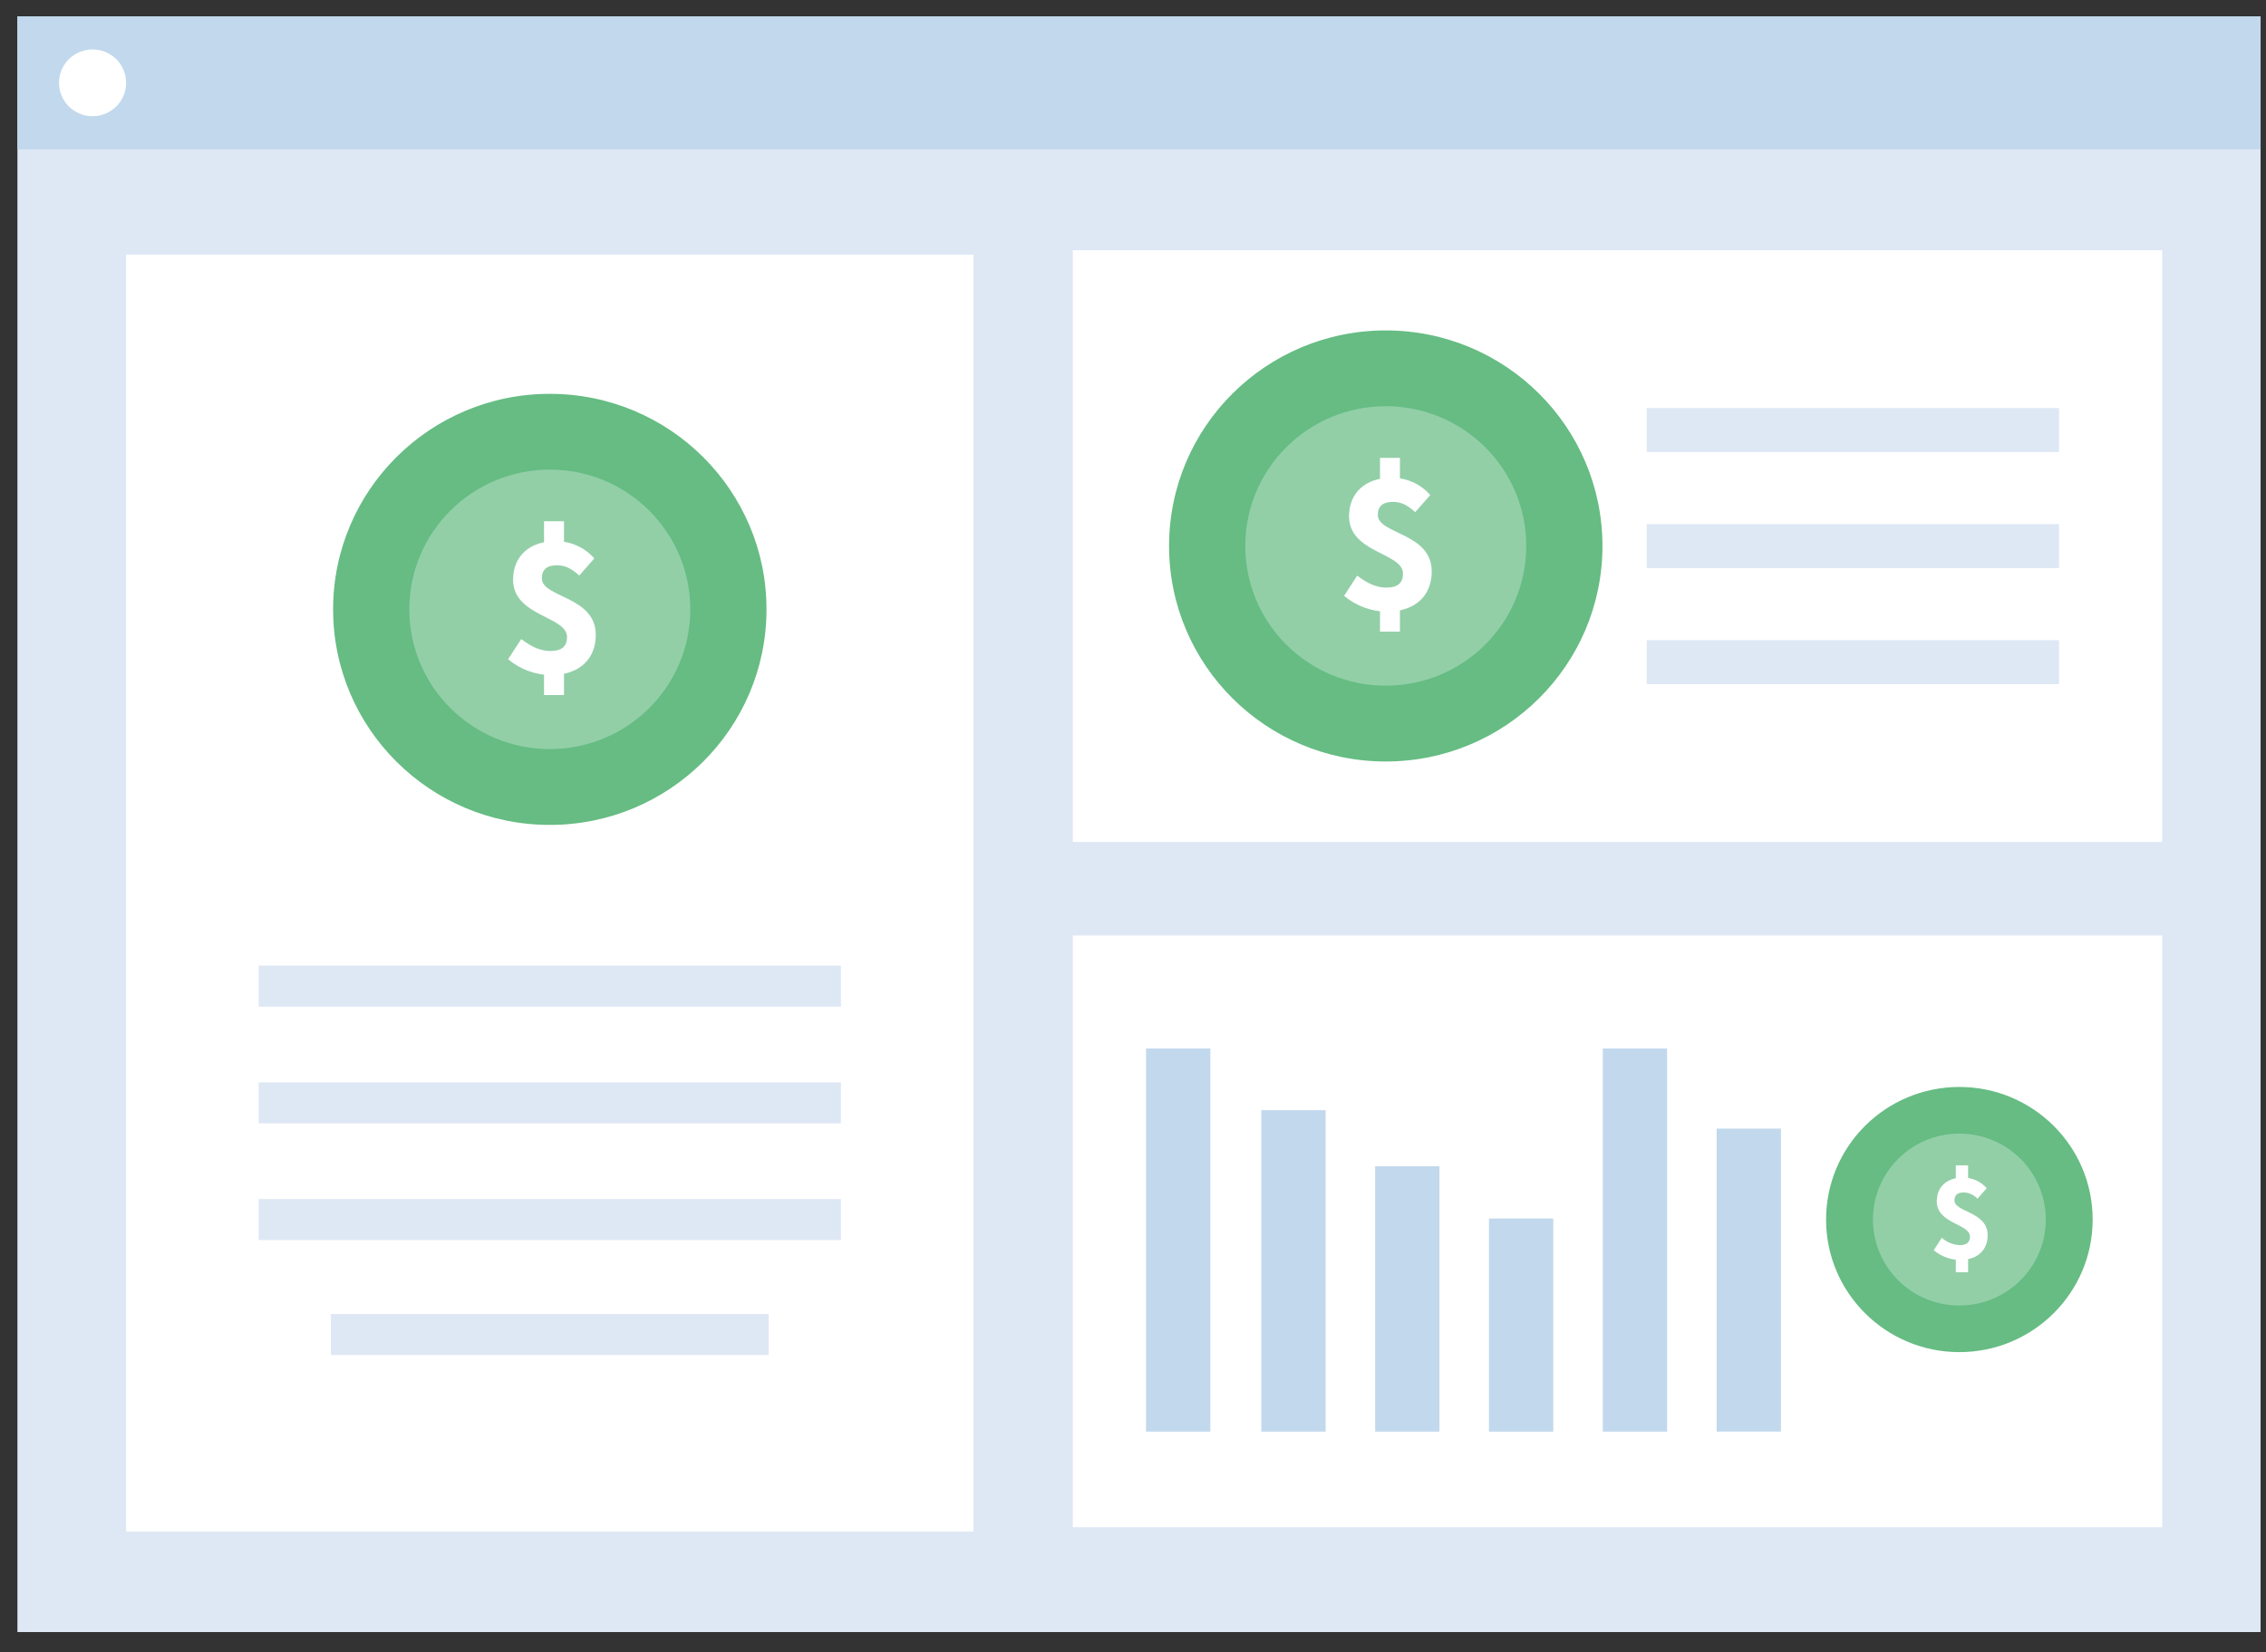 <svg width="133" height="97" viewBox="0 0 133 97" fill="none" xmlns="http://www.w3.org/2000/svg">
    <rect x="0" y="0" width="133" height="97" fill="#333333" stroke="none"/>
    <g clip-path="url(#clip0_1309_5341)">
        <path d="M1.023 0.957H132.682V95.812H1.023V0.957Z" fill="#DEE8F5"/>
        <path d="M62.966 14.691H126.907V49.429H62.966V14.691Z" fill="white"/>
        <path d="M96.651 23.957H120.853V26.539H96.651V23.957Z" fill="#DEE8F5"/>
        <path d="M96.651 30.77H120.853V33.352H96.651V30.77Z" fill="#DEE8F5"/>
        <path d="M96.651 37.582H120.853V40.164H96.651V37.582Z" fill="#DEE8F5"/>
        <path d="M62.966 54.918H126.907V89.656H62.966V54.918Z" fill="white"/>
        <path d="M100.756 66.258H104.529V84.043H100.756V66.258Z" fill="#C1D8ED"/>
        <path d="M80.713 68.469H84.486V84.046H80.713V68.469Z" fill="#C1D8ED"/>
        <path d="M94.075 61.555H97.848V84.046H94.075V61.555Z" fill="#C1D8ED"/>
        <path d="M87.394 71.535H91.167V84.047H87.394V71.535Z" fill="#C1D8ED"/>
        <path d="M74.032 65.176H77.805V84.046H74.032V65.176Z" fill="#C1D8ED"/>
        <path d="M67.267 61.555H71.04V84.046H67.267V61.555Z" fill="#C1D8ED"/>
        <path d="M7.404 14.949H57.137V89.915H7.404V14.949Z" fill="white"/>
        <path d="M15.183 56.688H49.358V59.097H15.183V56.688Z" fill="#DEE8F5"/>
        <path d="M15.183 63.539H49.358V65.949H15.183V63.539Z" fill="#DEE8F5"/>
        <path d="M15.183 70.391H49.358V72.801H15.183V70.391Z" fill="#DEE8F5"/>
        <path d="M19.422 77.141H45.118V79.551H19.422V77.141Z" fill="#DEE8F5"/>
        <path
            d="M32.27 48.428C25.245 48.428 19.551 42.763 19.551 35.774C19.551 28.786 25.245 23.121 32.27 23.121C39.294 23.121 44.989 28.786 44.989 35.774C44.989 42.763 39.294 48.428 32.27 48.428Z"
            fill="#66BC83"/>
        <g opacity="0.29">
            <path
                d="M32.27 43.976C27.716 43.976 24.025 40.303 24.025 35.773C24.025 31.243 27.716 27.57 32.27 27.57C36.824 27.57 40.515 31.243 40.515 35.773C40.515 40.303 36.824 43.976 32.27 43.976Z"
                fill="white"/>
        </g>
        <path
            d="M29.823 38.703L30.592 37.517C31.202 37.981 31.735 38.218 32.302 38.218C32.982 38.218 33.281 37.938 33.281 37.395C33.281 36.167 30.115 36.19 30.115 34.036C30.115 32.653 31.079 31.771 32.599 31.771C33.03 31.765 33.458 31.852 33.852 32.027C34.246 32.202 34.598 32.46 34.882 32.783L33.999 33.788C33.564 33.394 33.194 33.186 32.693 33.186C32.116 33.186 31.803 33.418 31.803 33.954C31.803 35.092 34.969 34.992 34.969 37.273C34.969 38.644 34.057 39.634 32.302 39.634C31.393 39.614 30.519 39.285 29.823 38.703ZM31.932 30.602H33.102V32.32H31.932V30.602ZM31.932 38.918H33.102V40.803H31.932V38.918Z"
            fill="white"/>
        <path
            d="M81.335 44.705C74.311 44.705 68.617 39.04 68.617 32.052C68.617 25.064 74.311 19.398 81.335 19.398C88.36 19.398 94.054 25.064 94.054 32.052C94.054 39.04 88.36 44.705 81.335 44.705Z"
            fill="#66BC83"/>
        <g opacity="0.29">
            <path
                d="M81.335 40.253C76.782 40.253 73.09 36.581 73.09 32.05C73.09 27.52 76.782 23.848 81.335 23.848C85.889 23.848 89.581 27.52 89.581 32.05C89.581 36.581 85.889 40.253 81.335 40.253Z"
                fill="white"/>
        </g>
        <path
            d="M78.889 34.98L79.658 33.794C80.268 34.258 80.801 34.496 81.368 34.496C82.048 34.496 82.347 34.215 82.347 33.672C82.347 32.444 79.181 32.467 79.181 30.314C79.181 28.93 80.144 28.048 81.664 28.048C82.096 28.042 82.523 28.129 82.918 28.304C83.312 28.479 83.663 28.737 83.947 29.06L83.065 30.066C82.629 29.671 82.26 29.464 81.759 29.464C81.182 29.464 80.869 29.695 80.869 30.231C80.869 31.37 84.034 31.269 84.034 33.55C84.034 34.921 83.123 35.911 81.368 35.911C80.459 35.891 79.584 35.562 78.889 34.98ZM80.998 26.879H82.168V28.597H80.998V26.879ZM80.998 35.195H82.168V37.08H80.998V35.195Z"
            fill="white"/>
        <path
            d="M115.003 79.379C110.682 79.379 107.179 75.894 107.179 71.596C107.179 67.297 110.682 63.812 115.003 63.812C119.323 63.812 122.826 67.297 122.826 71.596C122.826 75.894 119.323 79.379 115.003 79.379Z"
            fill="#66BC83"/>
        <g opacity="0.29">
            <path
                d="M115.003 76.642C112.202 76.642 109.931 74.383 109.931 71.596C109.931 68.81 112.202 66.551 115.003 66.551C117.804 66.551 120.074 68.81 120.074 71.596C120.074 74.383 117.804 76.642 115.003 76.642Z"
                fill="white"/>
        </g>
        <path
            d="M113.497 73.398L113.97 72.668C114.262 72.926 114.632 73.078 115.022 73.099C115.44 73.099 115.624 72.927 115.624 72.593C115.624 71.838 113.677 71.852 113.677 70.526C113.677 69.675 114.27 69.133 115.204 69.133C115.47 69.129 115.733 69.183 115.975 69.29C116.218 69.398 116.434 69.557 116.609 69.755L116.066 70.374C115.964 70.262 115.84 70.171 115.702 70.108C115.564 70.044 115.414 70.009 115.262 70.004C114.908 70.004 114.715 70.146 114.715 70.476C114.715 71.175 116.662 71.114 116.662 72.517C116.662 73.361 116.102 73.969 115.022 73.969C114.463 73.957 113.925 73.755 113.497 73.398ZM114.795 68.414H115.515V69.471H114.795V68.414ZM114.795 73.529H115.515V74.689H114.795V73.529Z"
            fill="white"/>
        <path d="M1.023 0.957H132.682V8.771H1.023V0.957Z" fill="#C1D8ED"/>
        <path
            d="M5.434 6.823C4.345 6.823 3.463 5.945 3.463 4.863C3.463 3.78 4.345 2.902 5.434 2.902C6.522 2.902 7.404 3.78 7.404 4.863C7.404 5.945 6.522 6.823 5.434 6.823Z"
            fill="white"/>
    </g>
    <defs>
        <clipPath id="clip0_1309_5341">
            <rect width="131.956" height="95.253" fill="white" transform="matrix(-1 0 0 1 132.735 0.957)"/>
        </clipPath>
    </defs>
</svg>
